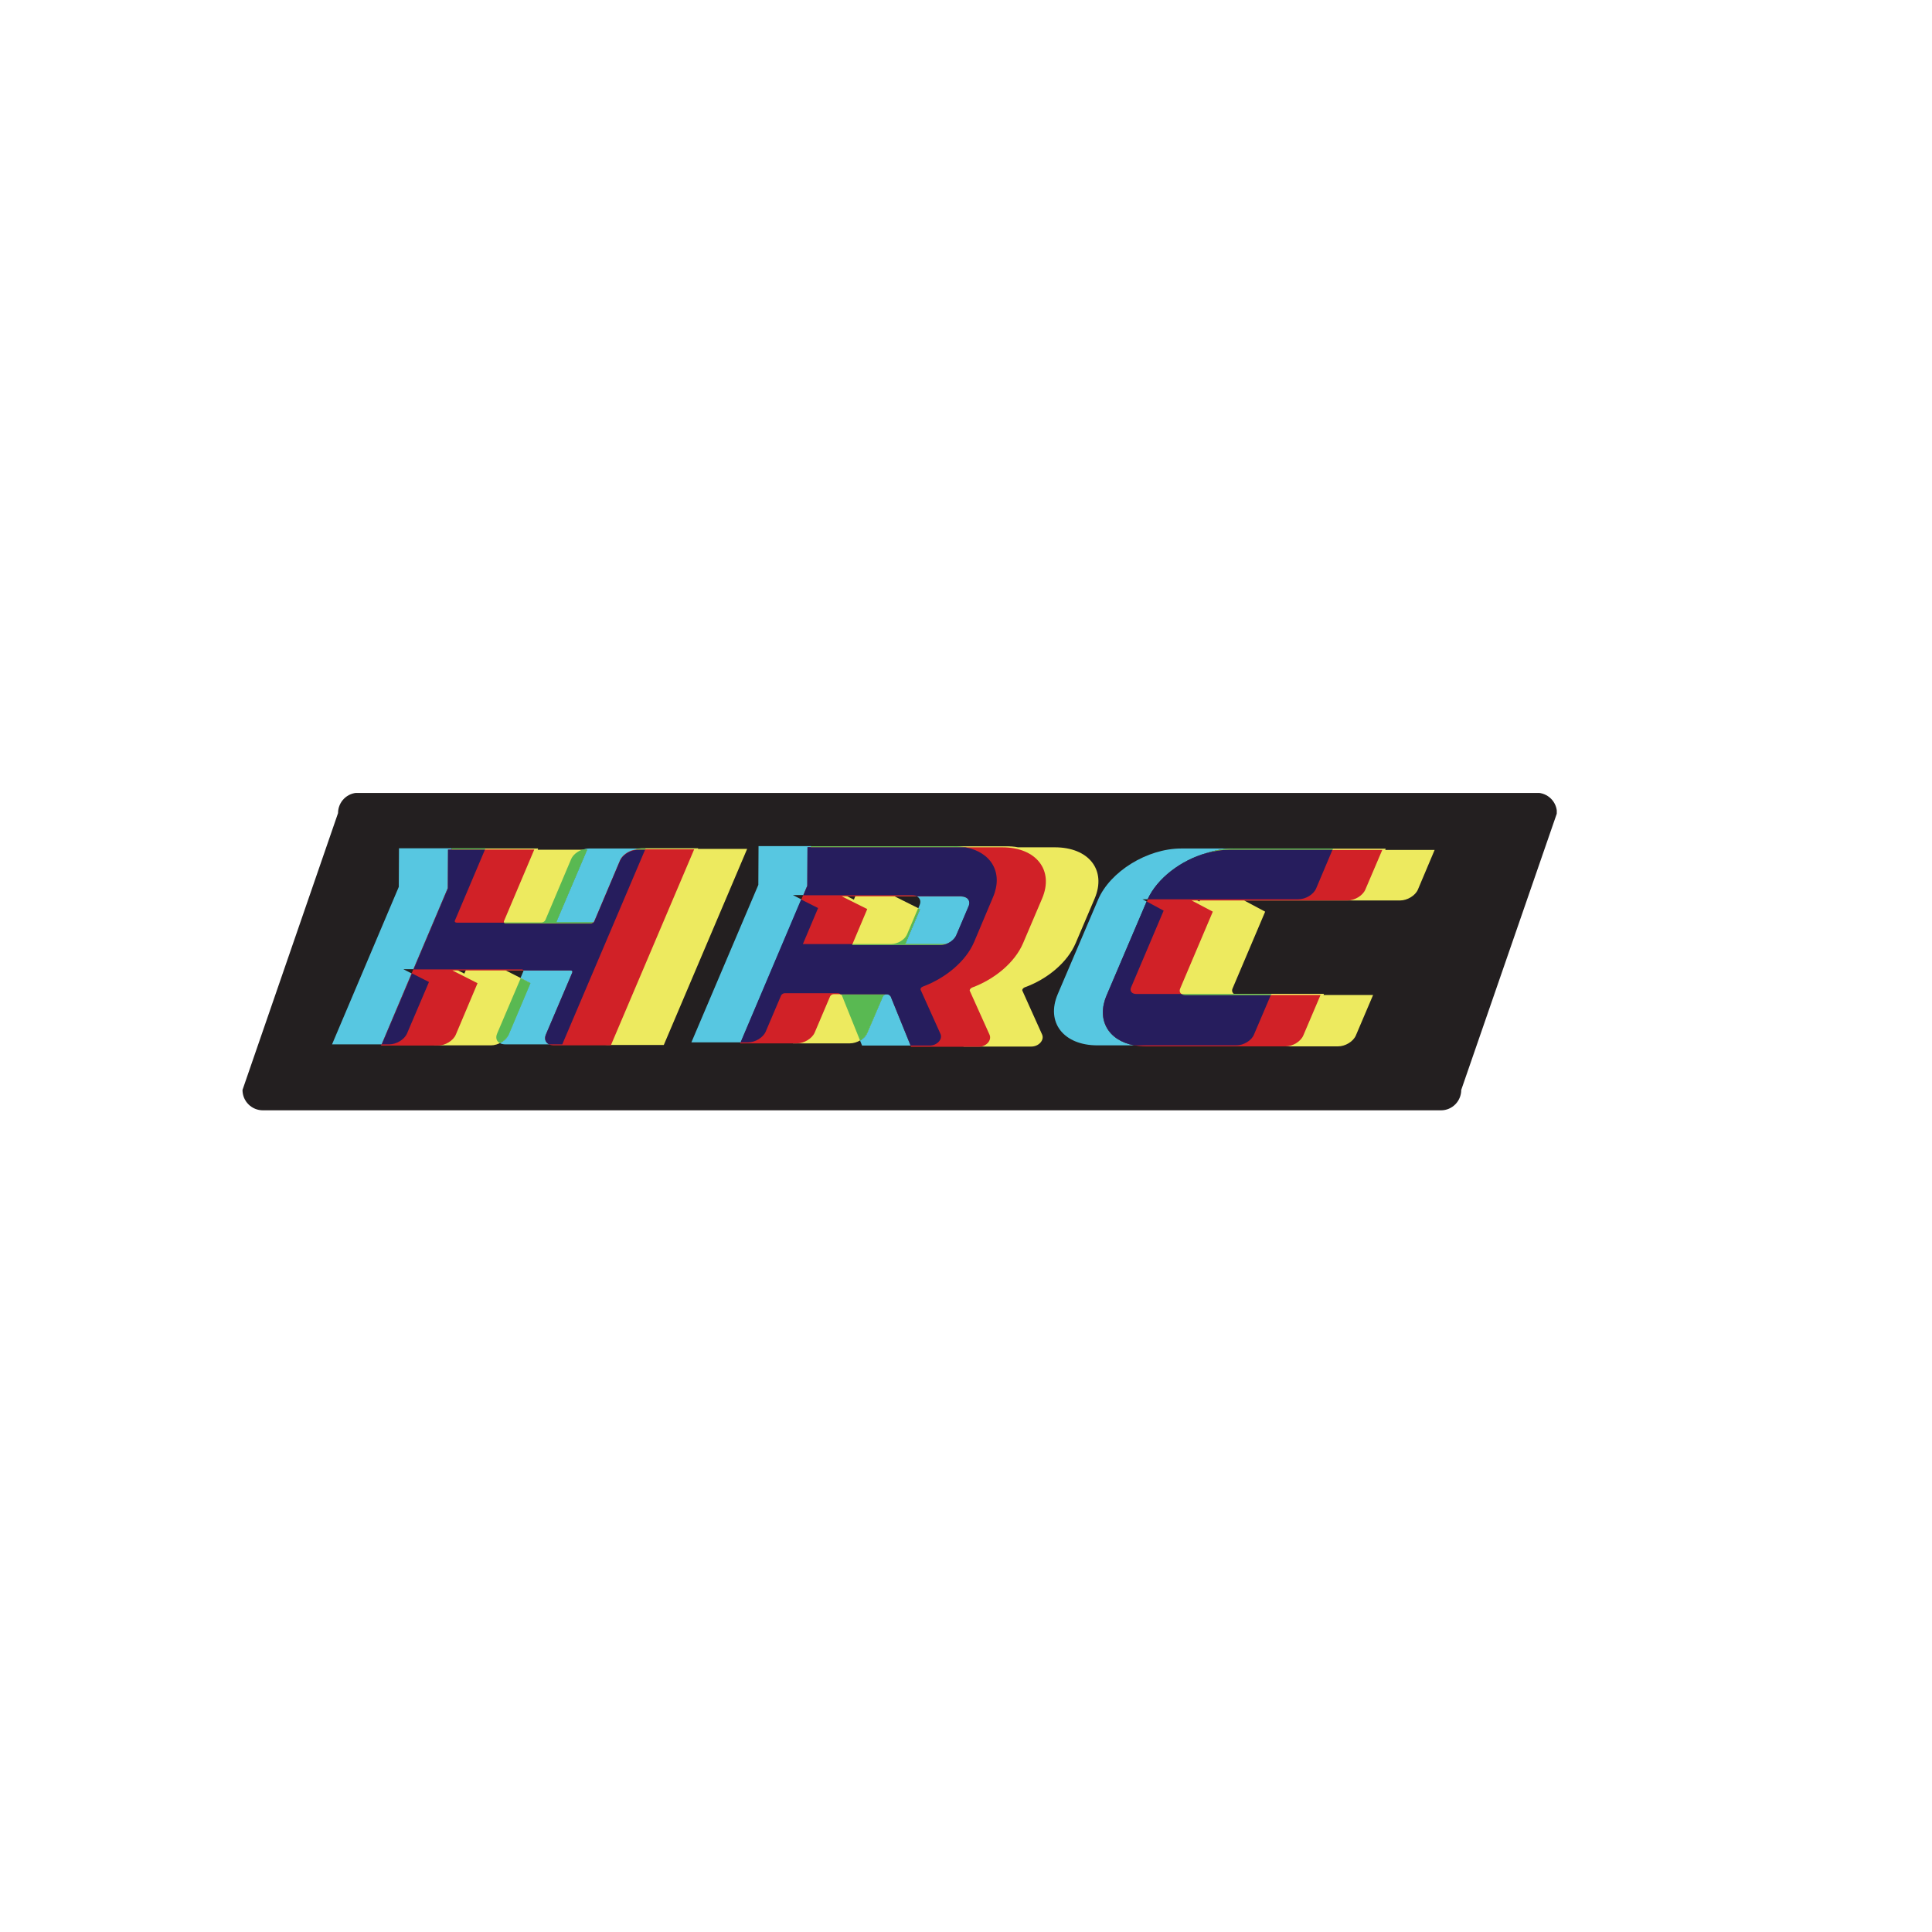 <?xml version="1.0" encoding="utf-8"?>
<!-- Generator: Adobe Illustrator 27.8.1, SVG Export Plug-In . SVG Version: 6.00 Build 0)  -->
<svg version="1.1" id="Layer_1" xmlns="http://www.w3.org/2000/svg" xmlns:xlink="http://www.w3.org/1999/xlink" x="0px" y="0px"
	 viewBox="0 0 78 78" style="enable-background:new 0 0 78 78;" xml:space="preserve">
<style type="text/css">
	.st0{fill:#231F20;}
	.st1{fill:#EDEA5F;}
	.st2{fill:#D12127;}
	.st3{fill:#57C7E1;}
	.st4{fill:#59B952;}
	.st5{fill:#261D5D;}
</style>
<symbol  id="New_Symbol_34" viewBox="-320.7 -82 657.6 158.8">
	<path class="st0" d="M279-82h-589.5c-5.6,0-10.2,4.5-10.2,10.2l47.8,138.5c0,5.6,4.5,10.2,10.2,10.2h589.5
		c5.6,0,10.2-4.5,10.2-10.2L289.1-71.8C289.1-77.4,284.6-82,279-82z"/>
	<path class="st1" d="M-19.1,25.6h5.2l-0.9-2.2L-19.1,25.6 M5.5,25.1H43c1.6-0.8,2.2-2.4,1.4-4.3L38.2,6.1c-1.2-2.7-4.7-4.8-7.9-4.8
		H10.9l7.4,17.4L5.5,25.1 M85.7,49.6h-3.4h-15c-1.9,0.4-3.9,0.5-6.1,0.5h-3.4h-94.1l-0.1-19.4L-69.8-48h9.9h14.8l-0.2-0.5h10h18.5
		c3.6,0,7.6,2.4,8.9,5.4L-0.3-25c0.3,0.6,1,1.1,1.8,1.1l3.5,0c0.2-0.2,0.4-0.3,0.5-0.5l10.2-25.2H19h20.9l0.2-0.5h3.4H74
		c3.7,0,6.6,3.2,5.4,6l-9.9,22c-0.2,0.5,0.3,1.2,1.1,1.6C82-16.4,92.1-8,96.2,1.7l9.5,22.3C111.7,38.2,102.8,49.6,85.7,49.6"/>
	<path class="st2" d="M38.8,25.1c3.2,0,4.9-2.2,3.8-4.9L36.4,5.5c-1.2-2.7-4.7-4.8-7.9-4.8h-44.2l7.6,18l-12.8,6.4H38.8 M-38.2,30.3
		l-33.5-78.8h9.9h18.5c3.6,0,7.6,2.4,8.9,5.4l7.7,18.1c0.3,0.6,1,1.1,1.8,1.1l26.5,0c1,0,1.5-0.6,2-1.1l10.2-25.2h3.4h30.5
		c3.7,0,6.6,3.2,5.4,6l-9.9,22c-0.2,0.5,0.3,1.2,1.1,1.6C55.7-16.4,65.8-8,69.9,1.7L79.4,24c6,14.1-2.9,25.6-20,25.6H56h-94.1
		L-38.2,30.3"/>
	<path class="st3" d="M13.6-49.6H-7.3h-3.4l-1,2.5c1.7,1,3.1,2.4,3.7,4L-0.3-25c0.3,0.6,1,1.1,1.8,1.1H2c0.8-0.1,1.2-0.6,1.6-1
		L13.6-49.6 M-71.4-48h-14.8h-9.9l33.5,78.8l0.1,19.4h26.3v-0.5h-1.8l-0.1-19.3l-2-4.7h-5.2l4.3-2.2L-71.4-48 M30.3,1.2H10.9
		l7.4,17.4l-0.9,0.4l0.7,1.7c0.8,1.9,0.2,3.5-1.3,4.3h22.1c3.2,0,4.9-2.2,3.8-4.9L36.4,5.5c-0.8-1.8-2.5-3.3-4.6-4.1
		C31.3,1.3,30.8,1.2,30.3,1.2"/>
	<path class="st4" d="M-11.7-47.1l-9.1,22.6c-0.2,0.2-0.3,0.4-0.5,0.5l23.1,0c0.1,0,0.2,0,0.3,0H1.5c-0.7,0-1.5-0.5-1.8-1.1L-8-43.1
		C-8.7-44.7-10-46.1-11.7-47.1 M28.5,0.7h-44.2l0.2,0.5H3.9c3.2,0,6.8,2.2,7.9,4.8l5.5,13l0.9-0.4L10.9,1.2h19.4
		c0.5,0,1,0.1,1.5,0.2C30.7,0.9,29.6,0.7,28.5,0.7 M41,49.6h-77.3v0.5h67.8h3.4C37.1,50.2,39.1,50,41,49.6"/>
	<path class="st5" d="M23.2-49.6h-9.6L3.6-25c-0.4,0.5-0.9,0.9-1.6,1c-0.1,0-0.2,0-0.3,0l-23.1,0c-0.4,0.3-0.8,0.6-1.5,0.6l-26.5,0
		c-0.7,0-1.5-0.5-1.8-1.1l-7.7-18.1c-1.3-3-5.2-5.4-8.9-5.4h-3.7l30.3,71.5l8.5-4.3l-7.6-18h24.8l-0.2-0.5h44.2
		c1.1,0,2.2,0.2,3.3,0.7c2,0.8,3.8,2.4,4.6,4.1l6.2,14.7c1.1,2.7-0.6,4.9-3.8,4.9H16.8c-0.7,0.3-1.5,0.5-2.5,0.5h-54.4l2,4.7
		l0.1,19.3h1.8H41c12.9-2.4,19.1-12.7,13.8-25L45.4,2.3c-4.1-9.7-14.2-18.1-25.7-22.4c-0.8-0.3-1.3-1-1.1-1.6l9.9-22
		C29.8-46.4,26.8-49.6,23.2-49.6"/>
	<path class="st1" d="M-213.8-11.5h5l-0.9-2.1L-213.8-11.5 M-92.9,48.5l0.2,0.6h-10h-15.1h-3.4c-3.6,0-7.6-2.4-8.9-5.4L-143,13.1
		c-0.3-0.6-1-1.1-1.8-1.1h-18.8c0,0.2-0.1,0.3,0,0.5l15.3,35.9h-10H-173l0.2,0.6h-9.9h-15.1h-2.8h-0.6H-216l-0.1-19.3L-249.5-49h10
		h14.8l-0.2-0.5h10h15.1h3.4c3.6,0,7.6,2.4,8.9,5.4l10.9,25.8l-12.6,6.4h35.4c0.1-0.2,0.1-0.3,0-0.5l-13.2-31
		c-1.3-3,0.6-5.4,4.2-5.4h3.4h15.1h3.4c0.7-0.3,1.6-0.5,2.6-0.5h3.4h15.1h9.9l41.7,98.1h-10H-92.9"/>
	<path class="st2" d="M-189.9,12.6l15.2,35.9h-10h-15.1h-2.8h-0.6h-14.7l-0.1-19.3l-33.4-78.8h10h15.1h3.4c3.6,0,7.6,2.4,8.9,5.4
		l10.9,25.8l-12.6,6.4h59.1c0.7,0,1.1-0.5,0.8-1.1l-13.2-31c-1.3-3,0.6-5.4,4.2-5.4h3.4h15.1h9.9l41.7,98.1h-10h-15.1h-3.4
		c-3.6,0-7.6-2.4-8.9-5.4l-12.9-30.5c-0.3-0.6-1-1.1-1.8-1.1H-189C-189.7,11.5-190.1,12-189.9,12.6"/>
	<path class="st3" d="M-167.2-49h-3.4h-15.1h-3.4c-1.1,0-2.1,0.2-2.8,0.6c1.9,1,3.6,2.5,4.3,4.3l10.9,25.8l-4.9,2.5l1.4,3.3
		c0.1,0.2,0.1,0.4,0.1,0.5h23.6c0.7,0,1.1-0.5,0.8-1.1l-13.2-31C-169.8-46.3-169.1-48.2-167.2-49 M-251.1-49h-14.8h-10l33.4,78.8
		l0.1,19.3h14.7h0.6h2.8h8.2l0-0.6h-1.8l-0.1-19.3l-17.2-40.6h-5l4.1-2.1L-251.1-49 M-145.2,12h-18.4c0,0.2-0.1,0.3,0,0.5l15.3,35.9
		h-2.3c1,0.3,2.1,0.6,3.1,0.6h3.4h15.1h7.8c-1.2,0-2.4-0.3-3.6-0.7c-3-0.6-6-2.8-7-5.2l-12.9-30.5C-144.9,12.4-145,12.2-145.2,12"/>
	<path class="st4" d="M-191.9-48.4c-1.7,0.9-2.3,2.7-1.4,4.8l11.8,27.7l4.9-2.5l-10.9-25.8C-188.4-45.9-190-47.4-191.9-48.4
		 M-146.5,11.5H-189c-0.5,0-0.8,0.2-0.9,0.5h18.9c0.7,0,1.5,0.5,1.8,1.1l12.9,30.5c0.9,2.2,3.2,4,5.8,4.9h2.3l-15.3-35.9
		c-0.1-0.2-0.1-0.4,0-0.5h18.4C-145.5,11.7-146.1,11.5-146.5,11.5 M-124.8,48.3c1.2,0.5,2.4,0.7,3.6,0.7h2.2l-0.2-0.6h-0.3h-3.4
		C-123.6,48.5-124.2,48.4-124.8,48.3 M-199.4,48.5h-0.3h-2.8h-0.6H-216l0,0.6h6.9h9.9L-199.4,48.5"/>
	<path class="st5" d="M-160.7-49h-6.6c-1.8,0.9-2.5,2.8-1.6,4.9l13.2,31c0.3,0.6-0.1,1.1-0.8,1.1h-23.6c-0.1,0.3-0.4,0.5-0.9,0.5
		h-54.1l17.2,40.6l0.1,19.3h1.8h12.9h0.6h2.8h0.3l-15-35.4c-0.3-0.6,0.1-1.1,0.9-1.1h23.6c0.1-0.3,0.4-0.5,0.9-0.5h42.5
		c0.5,0,1,0.2,1.4,0.5c0.2,0.2,0.3,0.3,0.4,0.5l12.9,30.5c1.1,2.5,4,4.6,7,5.2c0.6,0.1,1.2,0.2,1.8,0.2h3.4h0.3L-160.7-49
		 M-247.3-49h-3.4h-0.3l15.1,35.5l8.5-4.3l-11-25.8C-239.7-46.6-243.7-49-247.3-49"/>
	<path class="st1" d="M158.6,23.6c-0.1-0.2-0.2-0.5-0.3-0.7l-0.2-0.4l-2.1,1.1H158.6 M227.5-50c3.6,0,7.6,2.4,8.9,5.5l8.6,20.2h-10
		h-14.8l0.2,0.6h-10h-35.1c-0.8,0.6-1.1,1.6-0.6,2.7l16.3,38.4L180.5,23h78c3.6,0,7.6,2.4,8.9,5.4l8.4,19.9h-9.9h-14.8l0.2,0.6h-10
		h-62.6h-3.4c-17,0-35.6-11.4-41.6-25.5l-20.2-47.3c-6.1-14.2,2.9-25.6,19.9-25.6h3.4h15c1.9-0.4,3.9-0.5,6.1-0.5h3.4h62.8H227.5"/>
	<path class="st2" d="M111.7-24.4c-6.1-14.1,2.9-25.6,19.9-25.6h3.4h62.8h3.4c3.6,0,7.6,2.4,8.9,5.5l8.6,20.2h-10H151
		c-2.2,0-3.3,1.5-2.5,3.3l16.3,38.4L154.2,23h78c3.6,0,7.6,2.4,8.9,5.4l8.5,19.9h-10h-62.6h-3.4c-17,0-35.6-11.4-41.6-25.5
		L111.7-24.4"/>
	<path class="st3" d="M125.5-49.5h-15h-3.4c-17,0-25.9,11.5-19.9,25.6l20.2,47.3C113.4,37.5,132,49,149,49h3.4h22.9
		c-4.5,0-9.2-0.8-13.7-2.3c-12.8-3.6-24.6-12.6-29.4-23.1h-2.6l2.1-1.1l-20-46.9C106.4-36.8,112.5-47.1,125.5-49.5"/>
	<path class="st4" d="M193.9-24.4H151c-0.8,0-1.5,0.2-1.9,0.6h35.1h10L193.9-24.4 M161.7,46.7c4.5,1.5,9.1,2.3,13.7,2.3H215h10
		l-0.2-0.6h-47.8h-3.4C169.6,48.4,165.6,47.8,161.7,46.7"/>
	<path class="st5" d="M176.6-49.5h-3.4h-47.7c-12.9,2.4-19.1,12.8-13.8,25.1l20,46.9l8.5-4.6l-16.3-38.4c-0.8-1.8,0.4-3.3,2.6-3.3
		H149c0.5-0.3,1.1-0.6,1.9-0.6h42.9l-8.4-19.7C184.2-47.1,180.2-49.5,176.6-49.5 M207.6,23.6h-75.4c4.8,10.5,16.7,19.5,29.4,23.1
		c3.9,1.1,8,1.7,11.9,1.7h3.4h47.8L216.5,29C215.2,26,211.3,23.6,207.6,23.6"/>
</symbol>
<use xlink:href="#New_Symbol_34"  width="657.6" height="158.8" id="XMLID_00000027567311924616657020000017130509407276969390_" x="-320.7" y="-82" transform="matrix(8.068744e-02 0 0 -8.068744e-02 35.667 38.21)" style="overflow:visible;"/>
</svg>
